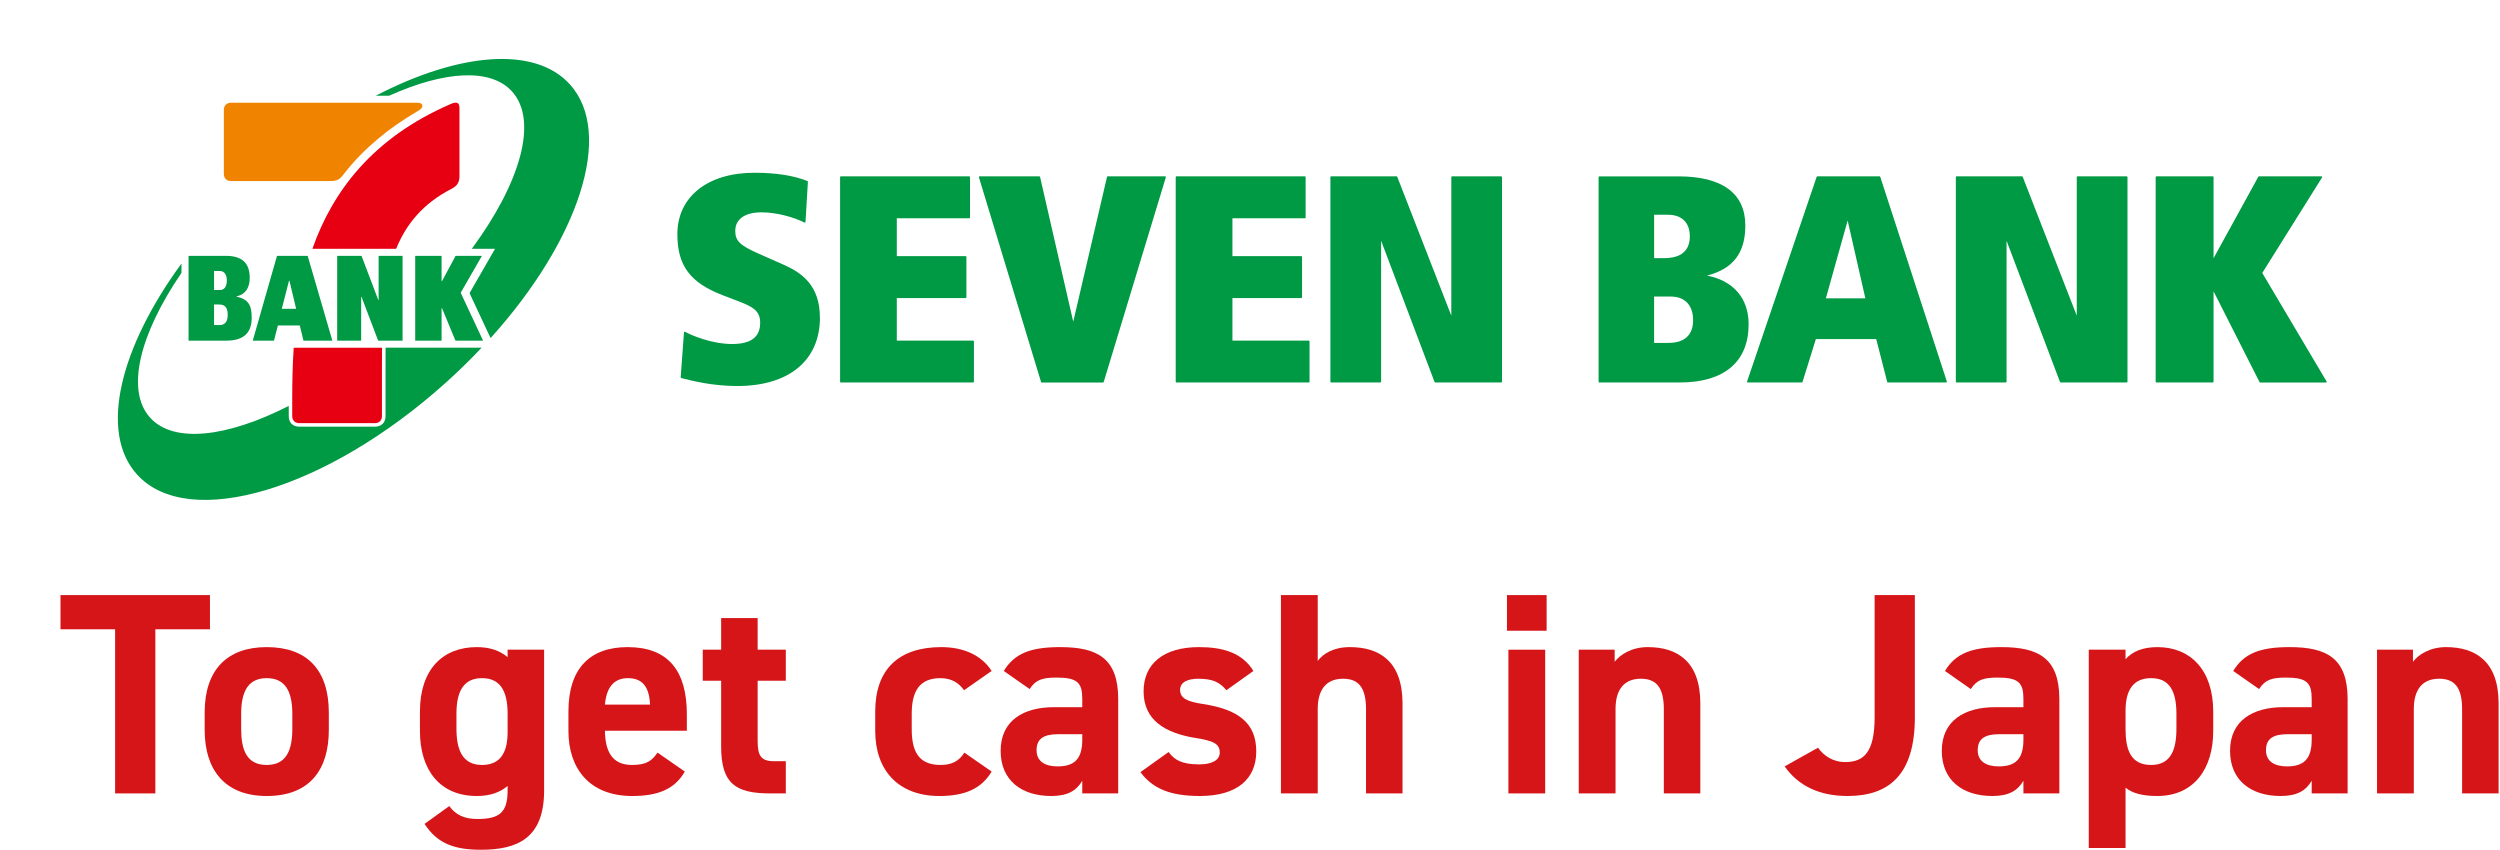 <svg width="835" height="284" viewBox="0 0 835 284" fill="none" xmlns="http://www.w3.org/2000/svg">
<path d="M793.927 265V217H805.927V221.032C807.751 218.632 811.591 216.136 816.967 216.136C826.663 216.136 834.535 220.744 834.535 234.952V265H822.343V236.872C822.343 229.384 819.655 226.696 814.663 226.696C808.999 226.696 806.215 230.44 806.215 236.776V265H793.927Z" fill="#D61518"/>
<path d="M744.84 250.792C744.84 240.616 752.52 236.2 762.6 236.2H772.104V233.416C772.104 228.04 770.472 226.312 763.56 226.312C758.856 226.312 756.552 226.984 754.536 230.152L745.896 224.104C749.448 218.248 754.824 216.136 764.712 216.136C777.096 216.136 784.104 219.784 784.104 233.512V265H772.104V260.776C770.184 264.04 767.304 265.864 761.736 265.864C751.752 265.864 744.84 260.584 744.84 250.792ZM772.104 247.048V245.224H764.04C759.048 245.224 756.84 246.856 756.84 250.6C756.84 254.248 759.624 255.976 763.848 255.976C769.416 255.976 772.104 253.576 772.104 247.048Z" fill="#D61518"/>
<path d="M739.214 237.64V244.168C739.214 256.648 732.878 265.864 720.494 265.864C715.502 265.864 712.142 264.904 709.934 263.08V283.24H697.646V217H709.934V220.168C712.238 217.576 715.694 216.136 720.59 216.136C731.726 216.136 739.214 223.912 739.214 237.64ZM718.478 255.496C725.102 255.496 726.926 250.312 726.926 243.4V238.408C726.926 230.728 724.526 226.504 718.478 226.504C712.622 226.504 709.934 230.344 709.934 237.352V243.4C709.934 250.312 711.566 255.496 718.478 255.496Z" fill="#D61518"/>
<path d="M648.559 250.792C648.559 240.616 656.239 236.2 666.319 236.2H675.823V233.416C675.823 228.04 674.191 226.312 667.279 226.312C662.575 226.312 660.271 226.984 658.255 230.152L649.615 224.104C653.167 218.248 658.543 216.136 668.431 216.136C680.815 216.136 687.823 219.784 687.823 233.512V265H675.823V260.776C673.903 264.04 671.023 265.864 665.455 265.864C655.471 265.864 648.559 260.584 648.559 250.792ZM675.823 247.048V245.224H667.759C662.767 245.224 660.559 246.856 660.559 250.6C660.559 254.248 663.343 255.976 667.567 255.976C673.135 255.976 675.823 253.576 675.823 247.048Z" fill="#D61518"/>
<path d="M596.073 255.976L607.209 249.736C609.321 252.712 612.586 254.536 616.234 254.536C622.666 254.536 626.122 251.08 626.122 239.56V198.76H639.562V239.56C639.562 258.664 631.017 265.864 617.097 265.864C607.593 265.864 600.585 262.408 596.073 255.976Z" fill="#D61518"/>
<path d="M527.302 265V217H539.302V221.032C541.126 218.632 544.966 216.136 550.342 216.136C560.038 216.136 567.91 220.744 567.91 234.952V265H555.718V236.872C555.718 229.384 553.03 226.696 548.038 226.696C542.374 226.696 539.59 230.44 539.59 236.776V265H527.302Z" fill="#D61518"/>
<path d="M503.805 265V217H516.093V265H503.805ZM503.325 210.664V198.76H516.573V210.664H503.325Z" fill="#D61518"/>
<path d="M427.833 265V198.76H440.121V220.744C441.945 218.344 445.306 216.136 450.874 216.136C460.57 216.136 468.441 220.744 468.441 234.952V265H456.25V236.872C456.25 229.384 453.561 226.696 448.569 226.696C442.905 226.696 440.121 230.44 440.121 236.776V265H427.833Z" fill="#D61518"/>
<path d="M418.63 224.104L409.606 230.536C407.494 228.04 405.382 226.696 400.198 226.696C397.03 226.696 394.15 227.656 394.15 230.44C394.15 233.32 396.742 234.376 401.83 235.144C413.638 236.968 419.59 241.48 419.59 250.984C419.59 260.2 413.158 265.864 400.774 265.864C390.982 265.864 385.03 263.464 380.902 257.896L390.31 251.176C392.23 253.768 394.63 255.304 400.582 255.304C404.806 255.304 407.398 253.864 407.398 251.368C407.398 248.392 405.286 247.432 399.238 246.472C389.254 244.84 381.958 240.616 381.958 230.92C381.958 221.8 388.486 216.136 400.486 216.136C408.358 216.136 414.886 217.96 418.63 224.104Z" fill="#D61518"/>
<path d="M334.215 250.792C334.215 240.616 341.895 236.2 351.975 236.2H361.479V233.416C361.479 228.04 359.847 226.312 352.935 226.312C348.231 226.312 345.927 226.984 343.911 230.152L335.271 224.104C338.823 218.248 344.199 216.136 354.087 216.136C366.471 216.136 373.479 219.784 373.479 233.512V265H361.479V260.776C359.559 264.04 356.679 265.864 351.111 265.864C341.127 265.864 334.215 260.584 334.215 250.792ZM361.479 247.048V245.224H353.415C348.423 245.224 346.215 246.856 346.215 250.6C346.215 254.248 348.999 255.976 353.223 255.976C358.791 255.976 361.479 253.576 361.479 247.048Z" fill="#D61518"/>
<path d="M322.084 251.368L331.204 257.704C327.844 263.368 322.372 265.864 313.732 265.864C300.004 265.864 292.324 257.224 292.324 244.168V237.64C292.324 223.624 300.1 216.136 314.404 216.136C321.796 216.136 327.844 218.824 331.204 224.104L321.988 230.536C320.356 228.232 317.956 226.504 314.116 226.504C307.204 226.504 304.516 230.728 304.516 238.408V243.4C304.516 250.312 306.34 255.496 314.116 255.496C317.764 255.496 320.356 254.248 322.084 251.368Z" fill="#D61518"/>
<path d="M234.719 227.368V217H240.863V206.44H253.055V217H262.463V227.368H253.055V247.432C253.055 252.232 254.015 254.248 258.527 254.248H262.463V265H257.279C245.663 265 240.863 261.736 240.863 249.352V227.368H234.719Z" fill="#D61518"/>
<path d="M219.615 251.368L228.735 257.704C225.375 263.56 219.807 265.864 211.167 265.864C196.767 265.864 189.855 256.552 189.855 244.168V237.64C189.855 223.144 197.151 216.136 209.631 216.136C223.167 216.136 229.407 224.008 229.407 238.6V244.072H202.047C202.143 250.696 204.255 255.496 211.071 255.496C216.159 255.496 217.791 253.96 219.615 251.368ZM209.727 226.504C204.831 226.504 202.527 229.864 202.047 235.336H217.119C216.831 229.096 214.335 226.504 209.727 226.504Z" fill="#D61518"/>
<path d="M169.542 219.496V217H181.734V264.04C181.734 280.072 172.71 283.816 160.614 283.816C151.686 283.816 146.022 281.704 141.798 275.176L150.054 269.224C152.166 272.104 154.95 273.544 159.462 273.544C166.758 273.544 169.542 271.432 169.542 264.04V262.504C166.95 264.712 163.59 265.864 159.27 265.864C146.694 265.864 140.262 256.936 140.262 244.168V237.64C140.262 223.624 147.846 216.136 159.27 216.136C163.59 216.136 166.95 217.288 169.542 219.496ZM160.998 255.496C167.526 255.496 169.542 250.792 169.542 244.456V238.408C169.542 230.728 167.046 226.504 160.998 226.504C154.95 226.504 152.454 230.728 152.454 238.408V243.4C152.454 250.312 154.374 255.496 160.998 255.496Z" fill="#D61518"/>
<path d="M109.827 238.024V243.784C109.827 256.936 103.587 265.864 89.091 265.864C75.171 265.864 68.356 257.224 68.356 243.784V238.024C68.356 223.624 75.939 216.136 89.091 216.136C102.435 216.136 109.827 223.624 109.827 238.024ZM89.091 255.496C95.811 255.496 97.635 250.312 97.635 243.4V238.408C97.635 230.728 95.139 226.504 89.091 226.504C83.043 226.504 80.547 230.728 80.547 238.408V243.4C80.547 250.312 82.275 255.496 89.091 255.496Z" fill="#D61518"/>
<path d="M20.206 198.76H70.126V210.184H51.886V265H38.446V210.184H20.206V198.76Z" fill="#D61518"/>
<g clip-path="url(#clip0_79_1178)">
<path d="M130.13 31.9C148.39 23.71 163.88 22.61 171.05 30.59C179.83 40.35 173.81 61.06 157.64 83.01C157.59 83.08 157.6 83.11 157.68 83.11H165.34L156.89 97.8C156.85 97.87 156.84 97.94 156.88 98.02L163.82 112.85C163.82 112.85 163.87 112.91 163.9 112.87C193.29 80.27 205.19 44.67 190.38 28.22C178.67 15.22 153.28 17.58 125.62 31.91C125.56 31.94 125.6 31.97 125.62 31.97H129.88C129.96 31.97 130.04 31.95 130.12 31.92L130.13 31.9ZM128.79 116.27C128.77 118.52 128.77 120.79 128.77 123.03V138.97C128.77 141.18 127.37 142.51 125.23 142.51H99.98C97.81 142.51 96.44 141.19 96.44 138.97V135.7C96.44 135.62 96.41 135.6 96.34 135.63C75.82 146.06 57.99 148.21 50.12 139.48C41.9 130.35 46.65 111.61 60.55 91.24C60.6 91.17 60.61 91.11 60.61 91V88.12C60.61 88.12 60.57 88.08 60.56 88.1C39.94 116.32 33.07 144.38 45.73 158.44C62.83 177.43 109.07 163.67 149.02 127.7C153.18 123.95 157.11 120.11 160.79 116.21C160.84 116.16 160.82 116.13 160.75 116.13H128.91C128.84 116.13 128.79 116.16 128.79 116.24V116.27ZM102.79 85.56L110.98 113.68C111 113.76 110.98 113.79 110.91 113.79H101.48C101.4 113.79 101.35 113.76 101.34 113.69L100.13 108.71H92.81L91.53 113.69C91.51 113.77 91.47 113.79 91.4 113.79H84.52C84.46 113.79 84.43 113.78 84.45 113.68L92.49 85.54C92.51 85.49 92.54 85.46 92.61 85.46H102.65C102.71 85.46 102.76 85.5 102.78 85.56H102.79ZM98.91 103.15L96.68 93.79H96.52L94.12 103.15H98.91ZM79.03 99.11V98.97C82.03 98.35 83.41 96.05 83.41 92.81C83.41 87.77 80.73 85.45 75.43 85.45H63.07C63.02 85.45 62.98 85.5 62.98 85.54V113.67C62.98 113.75 63.02 113.78 63.09 113.78H75.57C80.46 113.78 84.07 111.94 84.07 106.18C84.07 102.32 83.26 99.97 79.03 99.1V99.11ZM71.49 90.51H73.41C75.03 90.51 75.76 91.9 75.76 93.68C75.76 96.03 74.68 96.86 73.46 96.86H71.49V90.51ZM73.06 108.58H71.49V101.7H73.19C75.37 101.7 76.05 103.02 76.05 105.16C76.05 108.55 74 108.58 73.07 108.58H73.06ZM160.91 85.53C160.91 85.53 160.91 85.46 160.87 85.46H152.24C152.24 85.46 152.16 85.48 152.14 85.52L147.62 93.92H147.49V85.54C147.49 85.54 147.47 85.46 147.41 85.46H138.76C138.71 85.46 138.68 85.5 138.68 85.54V113.71C138.68 113.77 138.72 113.79 138.76 113.79H147.41C147.41 113.79 147.49 113.77 147.49 113.71V102.95H147.64L152.1 113.72C152.1 113.72 152.16 113.79 152.21 113.79H161.29C161.29 113.79 161.35 113.76 161.33 113.72L153.87 97.78L160.92 85.53H160.91ZM126.54 85.46C126.54 85.46 126.46 85.5 126.46 85.54V100.18H126.34L120.78 85.54C120.78 85.54 120.73 85.46 120.67 85.46H112.7C112.64 85.46 112.62 85.48 112.62 85.54V113.71C112.62 113.77 112.66 113.79 112.7 113.79H120.55C120.55 113.79 120.63 113.75 120.63 113.71V99.16H120.75L126.28 113.71C126.3 113.76 126.32 113.79 126.39 113.79H134.38C134.38 113.79 134.46 113.77 134.46 113.71V85.54C134.46 85.54 134.42 85.46 134.38 85.46H126.53H126.54Z" fill="#009944"/>
<path d="M132.18 83.1H104.43C104.37 83.1 104.35 83.07 104.37 83.01C111.11 63.93 124.41 46.07 150.47 34.77C151.39 34.37 152.22 34.1 152.81 34.41C153.41 34.71 153.46 35.44 153.46 36.42V58.56C153.46 59.66 153.39 60.42 152.91 61.24C152.4 62.11 151.77 62.56 150.68 63.13C141.26 68.01 135.68 74.87 132.37 82.96C132.33 83.06 132.27 83.1 132.17 83.1H132.18ZM98.09 116.27C97.7 122.13 97.6 127.89 97.6 133.39V138.97C97.6 140.41 98.55 141.33 99.96 141.33H125.21C126.67 141.33 127.57 140.38 127.57 138.97V123.03C127.57 120.76 127.57 118.5 127.6 116.25C127.6 116.18 127.56 116.15 127.49 116.15H98.21C98.14 116.15 98.09 116.18 98.09 116.26V116.27Z" fill="#E60012"/>
<path d="M109.83 60.47H77.129C75.7 60.47 74.769 59.53 74.769 58.11V36.67C74.769 35.27 75.73 34.31 77.129 34.31H138.54C140.14 34.31 140.78 34.39 141.02 35.09C141.29 35.91 140.43 36.59 139.42 37.17C129.92 42.69 121.36 49.71 114.94 58C114.12 59.06 113.57 59.68 112.83 60.04C112.02 60.41 111.26 60.47 109.83 60.47Z" fill="#F08300"/>
<path d="M273.86 106.06C273.86 120.38 263.54 128.93 246.25 128.93C238.07 128.93 231.45 127.26 227.89 126.36L227.54 126.27C227.42 126.24 227.34 126.13 227.35 126.02L228.45 111.03C228.45 110.95 228.51 110.87 228.58 110.83C228.66 110.79 228.75 110.79 228.82 110.83C230.87 111.96 237.71 114.9 244.53 114.9C250.84 114.9 253.9 112.58 253.9 107.8C253.9 103.56 251.19 102.34 245.54 100.19L241.43 98.62C230.5 94.44 226.24 88.72 226.24 78.22C226.24 65.75 236.33 57.7 251.95 57.7C259.17 57.7 264.97 58.6 269.68 60.46C269.78 60.5 269.84 60.6 269.84 60.7L269.04 74.12C269.04 74.21 268.99 74.28 268.91 74.32C268.84 74.37 268.74 74.37 268.67 74.32C265.31 72.63 259.58 70.92 254.35 70.92C248.78 70.92 245.58 73.19 245.58 77.14C245.58 80.47 247.13 81.96 253.45 84.75L261.87 88.48C267.79 91.14 273.84 95.3 273.84 106.04L273.86 106.06ZM325.04 113.75H299.53V99.55H322.53C322.67 99.55 322.78 99.44 322.78 99.3V85.78C322.78 85.65 322.67 85.54 322.53 85.54H299.53V72.91H323.73C323.87 72.91 323.98 72.8 323.98 72.66V59.14C323.98 59.01 323.87 58.9 323.73 58.9H280.84C280.7 58.9 280.59 59.01 280.59 59.14V127.51C280.59 127.64 280.7 127.75 280.84 127.75H325.04C325.18 127.75 325.29 127.64 325.29 127.51V113.99C325.29 113.85 325.18 113.75 325.04 113.75ZM389.12 58.9H369.98C369.87 58.9 369.76 58.98 369.74 59.09C369.74 59.09 358.74 106.23 358.46 107.44C358.18 106.23 347.38 59.09 347.38 59.09C347.35 58.98 347.26 58.9 347.14 58.9H327.2C327.12 58.9 327.05 58.93 327 58.99C326.96 59.05 326.94 59.13 326.96 59.21L347.71 127.58C347.74 127.69 347.84 127.76 347.95 127.76H368.4C368.51 127.76 368.61 127.69 368.64 127.58L389.39 59.21C389.41 59.13 389.39 59.05 389.35 58.99C389.3 58.93 389.23 58.9 389.15 58.9H389.12ZM437.14 113.75H411.63V99.55H434.63C434.77 99.55 434.88 99.44 434.88 99.3V85.78C434.88 85.65 434.77 85.54 434.63 85.54H411.63V72.91H435.83C435.97 72.91 436.08 72.8 436.08 72.66V59.14C436.08 59.01 435.97 58.9 435.83 58.9H392.94C392.8 58.9 392.69 59.01 392.69 59.14V127.51C392.69 127.64 392.8 127.75 392.94 127.75H437.14C437.27 127.75 437.39 127.64 437.39 127.51V113.99C437.39 113.85 437.28 113.75 437.14 113.75ZM501.43 58.9H484.99C484.85 58.9 484.74 59.01 484.74 59.14V105.43C484.19 104.02 466.68 59.05 466.68 59.05C466.64 58.95 466.55 58.89 466.45 58.89H444.6C444.46 58.89 444.35 59 444.35 59.13V127.5C444.35 127.63 444.46 127.74 444.6 127.74H461.04C461.18 127.74 461.29 127.63 461.29 127.5V80.4C461.46 80.84 479.14 127.58 479.14 127.58C479.18 127.68 479.27 127.74 479.37 127.74H501.42C501.56 127.74 501.67 127.63 501.67 127.5V59.15C501.67 59.02 501.56 58.91 501.42 58.91L501.43 58.9ZM584.04 108.31C584.04 120.85 575.87 127.75 561.04 127.75H534.18C534.04 127.75 533.93 127.64 533.93 127.51V59.15C533.93 59.02 534.04 58.91 534.18 58.91H560.64C575.23 58.91 582.94 64.58 582.94 75.32C582.94 84.5 578.85 89.81 570.13 92.05C578.96 93.74 584.04 99.62 584.04 108.32V108.31ZM564.4 78.92C564.4 74.34 561.72 71.72 557.04 71.72H552.48V86.22H555.94C559.8 86.22 564.41 84.95 564.41 78.92H564.4ZM552.47 114.53H557.23C562.64 114.53 565.5 111.9 565.5 106.94C565.5 101.98 562.78 99.05 558.03 99.05H552.47V114.53ZM650.24 127.43C650.26 127.5 650.25 127.58 650.2 127.65C650.15 127.71 650.08 127.75 650 127.75H630.56C630.44 127.75 630.34 127.67 630.32 127.56C630.32 127.56 626.75 113.61 626.66 113.25H606.5C606.39 113.59 602.04 127.57 602.04 127.57C602.01 127.68 601.91 127.75 601.8 127.75H583.76C583.68 127.75 583.61 127.71 583.56 127.65C583.51 127.58 583.5 127.5 583.52 127.43L606.77 59.06C606.81 58.96 606.9 58.89 607.01 58.89H627.76C627.87 58.89 627.96 58.95 628 59.06L650.25 127.43H650.24ZM617.11 73.67C616.82 74.73 610.01 99.05 609.84 99.64H623.03C622.9 99.07 617.36 74.75 617.12 73.67H617.11ZM710.32 58.9H693.89C693.75 58.9 693.64 59.01 693.64 59.14V105.43C693.09 104.02 675.58 59.05 675.58 59.05C675.54 58.95 675.45 58.89 675.35 58.89H653.5C653.37 58.89 653.25 59 653.25 59.13V127.5C653.25 127.63 653.36 127.74 653.5 127.74H669.94C670.08 127.74 670.19 127.63 670.19 127.5V80.4C670.36 80.84 688.04 127.58 688.04 127.58C688.08 127.68 688.17 127.74 688.28 127.74H710.33C710.47 127.74 710.58 127.63 710.58 127.5V59.15C710.58 59.02 710.47 58.91 710.33 58.91L710.32 58.9ZM777.07 127.39C777.07 127.39 755.75 91.43 755.6 91.17C755.76 90.93 775.57 59.27 775.57 59.27C775.59 59.23 775.6 59.19 775.6 59.14C775.6 59.1 775.6 59.06 775.57 59.02C775.53 58.94 775.44 58.9 775.35 58.9H754.51C754.42 58.9 754.33 58.95 754.29 59.02C754.29 59.02 739.85 85.31 739.33 86.25V59.14C739.33 59.01 739.22 58.9 739.08 58.9H720.24C720.1 58.9 719.99 59.01 719.99 59.14V127.51C719.99 127.64 720.1 127.75 720.24 127.75H739.08C739.22 127.75 739.33 127.64 739.33 127.51V97.3C739.86 98.34 754.69 127.62 754.69 127.62C754.73 127.7 754.82 127.76 754.92 127.76H776.87C776.96 127.76 777.04 127.71 777.08 127.64C777.11 127.6 777.12 127.56 777.12 127.52C777.12 127.47 777.11 127.43 777.08 127.4L777.07 127.39Z" fill="#009944"/>
</g>
<defs>
<clipPath id="clip0_79_1178">
<rect width="816.47" height="186.67" fill="white"/>
</clipPath>
</defs>
</svg>
